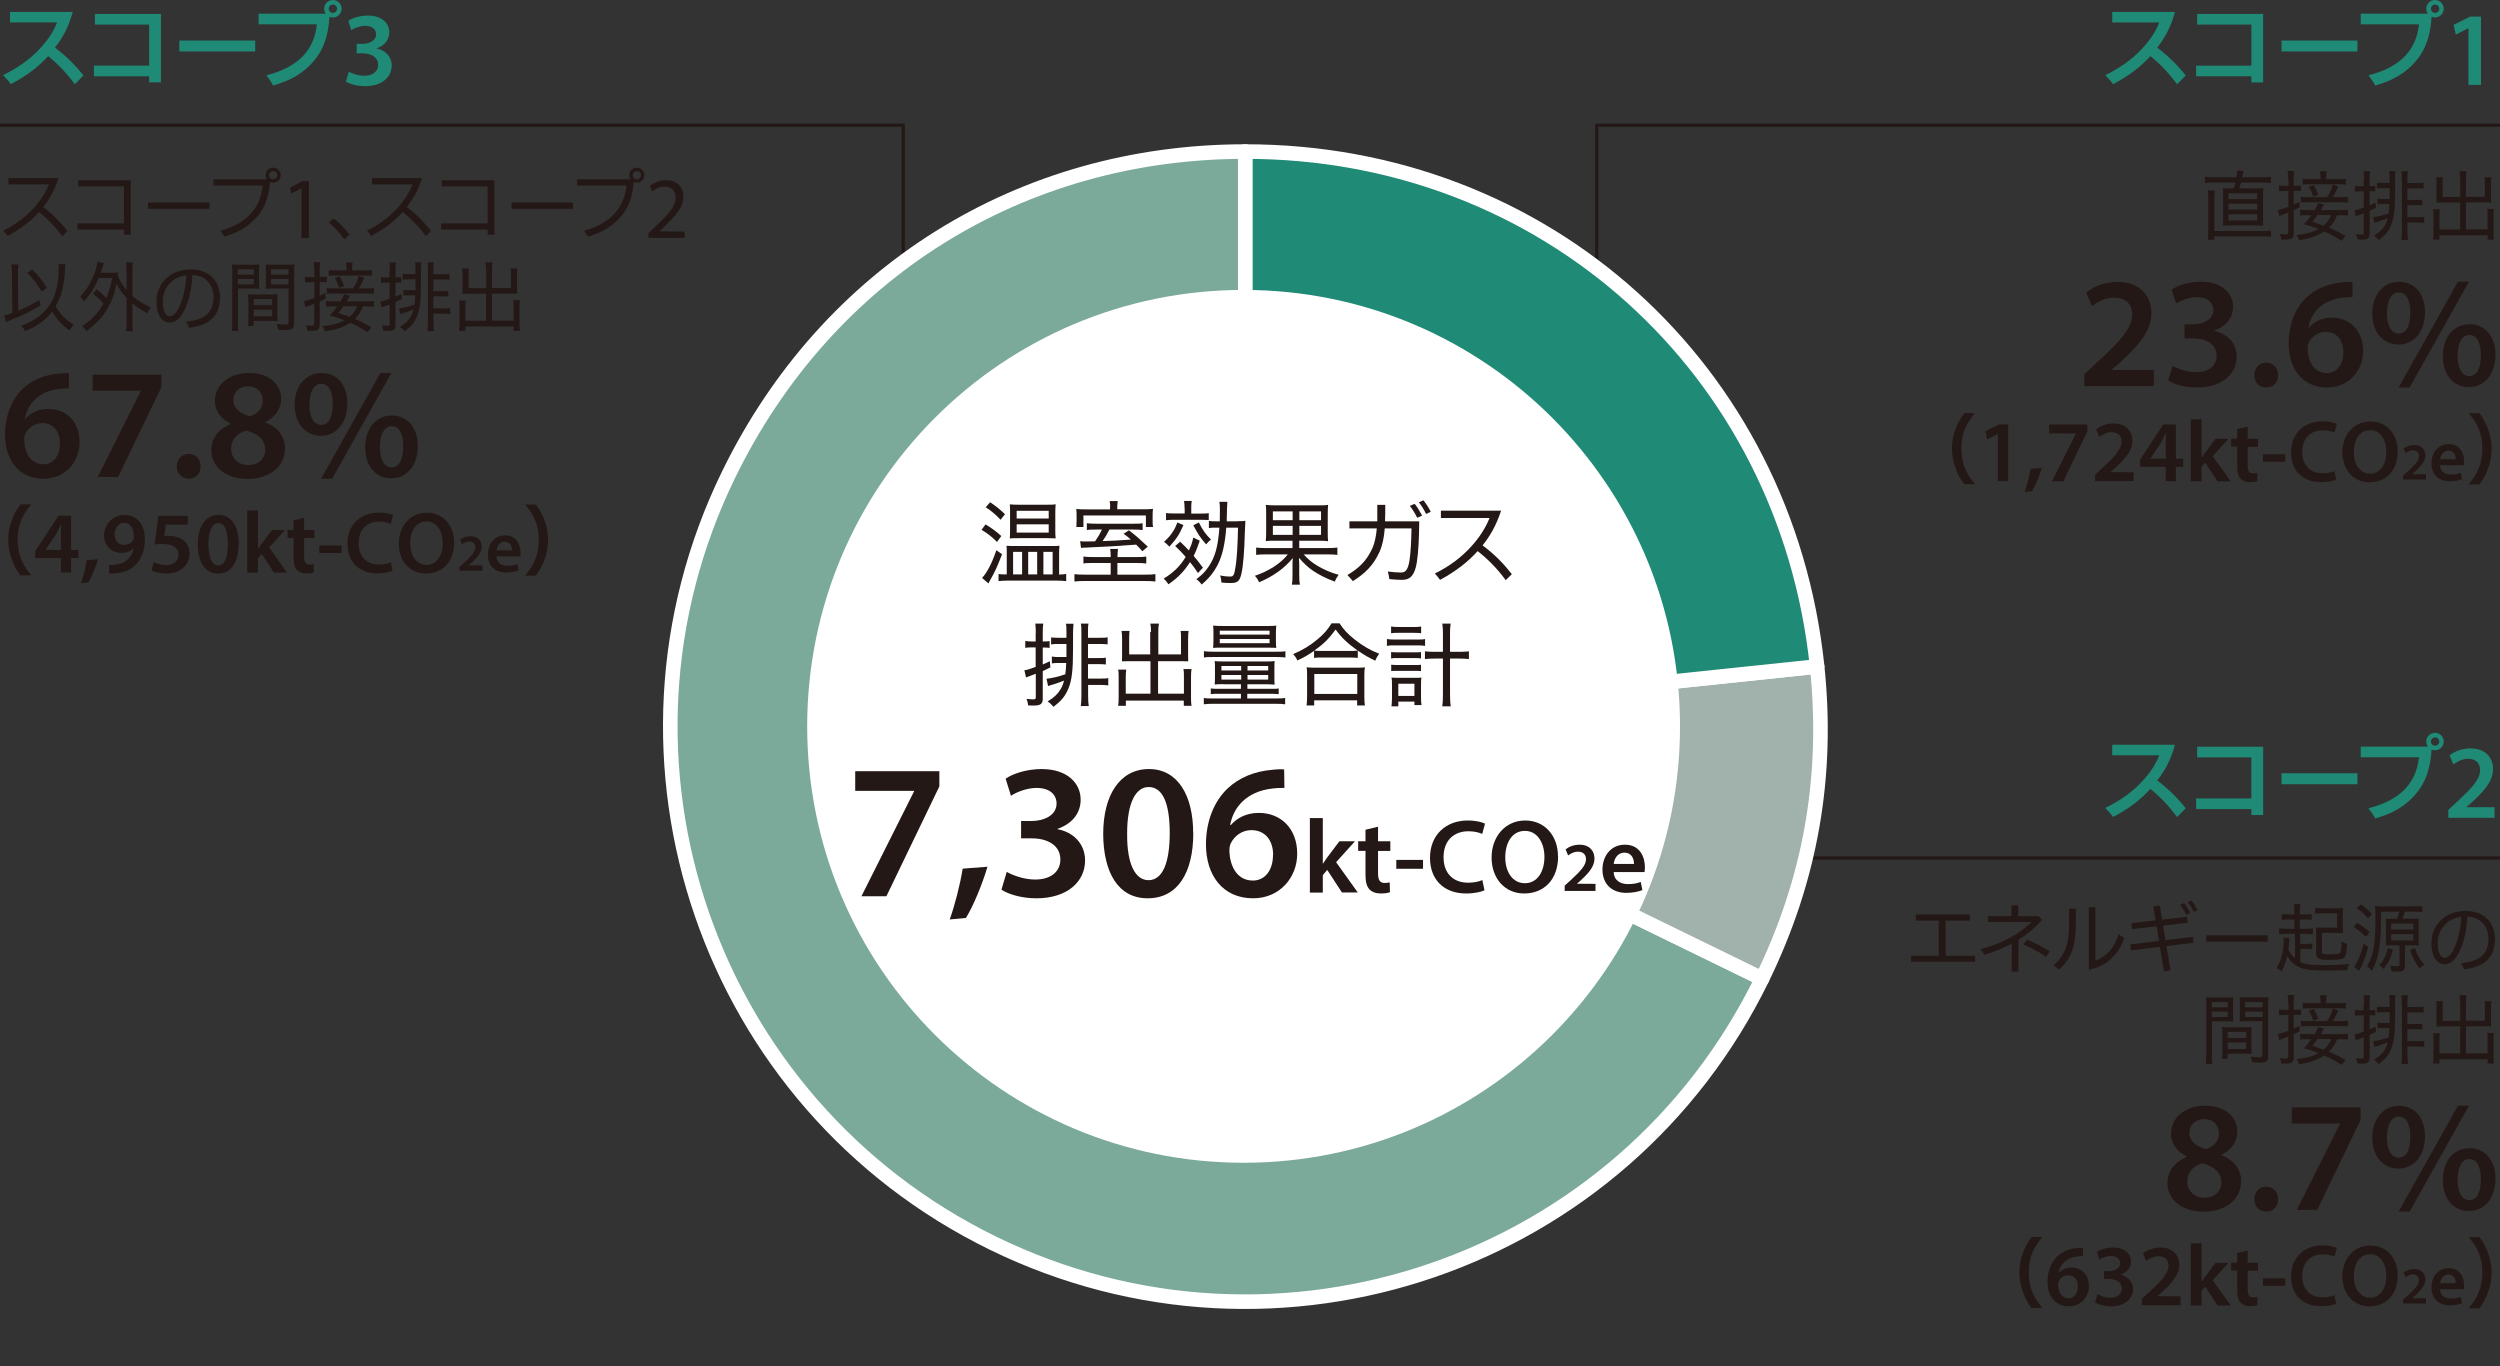 <?xml version="1.0" encoding="UTF-8"?>
<svg id="_レイヤー_1" data-name="レイヤー_1" xmlns="http://www.w3.org/2000/svg" version="1.1" xmlns:xlink="http://www.w3.org/1999/xlink" viewBox="0 0 197.29 107.83">
  <rect x="0" y="0" width="197.29" height="107.83" fill="#333333" stroke="none"/>
  <!-- Generator: Adobe Illustrator 29.7.1, SVG Export Plug-In . SVG Version: 2.1.1 Build 8)  -->
  <defs>
    <style>
      .st0 {
        stroke: #231815;
        stroke-width: .25px;
      }

      .st0, .st1, .st2 {
        fill: none;
      }

      .st3 {
        fill: #a0b2ab;
      }

      .st4 {
        fill: #fff;
      }

      .st5 {
        clip-path: url(#clippath-1);
      }

      .st6 {
        fill: #7ba99a;
      }

      .st7 {
        fill: #231815;
      }

      .st8 {
        fill: #1f8a76;
      }

      .st2 {
        stroke: #fff;
        stroke-linecap: round;
        stroke-linejoin: round;
        stroke-width: 1.15px;
      }
    </style>
    <clipPath id="clippath-1">
      <rect class="st1" x="47.62" y="6.81" width="101.03" height="101.03"/>
    </clipPath>
  </defs>
  <g>
    <path class="st8" d="M5.92,6.66c-.63-.85-1.33-1.6-2.12-2.23-.75.82-1.71,1.58-2.95,2.21-.19-.27-.37-.46-.61-.71,1.16-.56,2.12-1.26,2.81-1.99.63-.66,1.15-1.37,1.45-2.17H.79v-.83h4.95c-.32,1.2-.82,2.08-1.4,2.82.9.68,1.58,1.36,2.25,2.19l-.68.7Z"/>
    <path class="st8" d="M12.7,6.5h-.93v-.48h-4.36v-.84h4.36V1.94h-4.28v-.84h5.21v5.39Z"/>
    <path class="st8" d="M20.14,4.06h-5.99v-.86h5.99v.86Z"/>
    <path class="st8" d="M25.7,1.07c-.07-.11-.12-.24-.12-.38,0-.38.31-.69.69-.69s.69.31.69.69-.31.69-.69.69c-.09,0-.18-.02-.27-.05-.09,1.52-.49,2.61-1.23,3.48-.81.96-1.83,1.55-3.22,1.94-.15-.29-.31-.53-.53-.81,1.31-.32,2.25-.85,2.9-1.53.69-.73.99-1.59,1.09-2.49h-4.6v-.84h5.28ZM25.94.69c0,.18.15.33.33.33s.33-.15.33-.33-.15-.33-.33-.33-.33.15-.33.33Z"/>
  </g>
  <path class="st8" d="M27.52,5.65c.21.12.71.33,1.23.33.78,0,1.09-.44,1.09-.86,0-.64-.6-.91-1.22-.91h-.47v-.75h.46c.47,0,1.07-.22,1.07-.75,0-.37-.27-.67-.86-.67-.44,0-.88.19-1.1.34l-.23-.74c.31-.22.9-.41,1.55-.41,1.11,0,1.68.61,1.68,1.32,0,.56-.33,1.03-.99,1.26v.02c.65.12,1.18.61,1.18,1.34,0,.91-.76,1.63-2.1,1.63-.65,0-1.22-.18-1.51-.37l.23-.77Z"/>
  <g>
    <path class="st7" d="M4.92,18.64c-.52-.71-1.15-1.37-1.84-1.91-.6.68-1.42,1.33-2.48,1.89-.09-.14-.21-.28-.34-.42,1.01-.49,1.8-1.12,2.4-1.78.51-.56.91-1.16,1.2-1.87H.67v-.49h3.95c-.33,1.01-.74,1.68-1.21,2.28.77.58,1.37,1.19,1.92,1.89l-.41.4Z"/>
    <path class="st7" d="M10.32,18.52h-.54v-.4h-3.67v-.49h3.67v-2.92h-3.61v-.48h4.15v4.29Z"/>
    <path class="st7" d="M16.53,16.48h-4.85v-.5h4.85v.5Z"/>
    <path class="st7" d="M21.05,14.15c-.05-.09-.09-.2-.09-.32,0-.34.26-.6.59-.6s.6.26.6.6-.27.59-.6.59c-.08,0-.17-.02-.24-.05-.09,1.13-.4,2.02-1.01,2.72-.68.79-1.5,1.27-2.61,1.58-.08-.17-.18-.31-.3-.47,1.13-.28,1.9-.79,2.42-1.36.57-.63.84-1.41.93-2.2h-3.89v-.49h4.2ZM21.23,13.83c0,.18.14.32.32.32.19,0,.33-.14.33-.32s-.14-.32-.33-.32c-.17,0-.32.14-.32.32Z"/>
  </g>
  <path class="st7" d="M23.79,14.86h-.01l-.78.42-.12-.46.98-.52h.52v4.48h-.59v-3.92Z"/>
  <path class="st7" d="M26.33,17.23c.51.41.82.73,1.25,1.28l-.41.39c-.41-.58-.74-.94-1.22-1.33l.38-.35Z"/>
  <g>
    <path class="st7" d="M33.62,18.64c-.52-.71-1.15-1.37-1.84-1.91-.6.68-1.42,1.33-2.48,1.89-.09-.14-.21-.28-.34-.42,1.01-.49,1.81-1.12,2.4-1.78.51-.56.91-1.16,1.2-1.87h-3.2v-.49h3.95c-.33,1.01-.74,1.68-1.21,2.28.77.58,1.37,1.19,1.92,1.89l-.41.4Z"/>
    <path class="st7" d="M39.02,18.52h-.54v-.4h-3.67v-.49h3.67v-2.92h-3.61v-.48h4.15v4.29Z"/>
    <path class="st7" d="M45.22,16.48h-4.85v-.5h4.85v.5Z"/>
    <path class="st7" d="M49.75,14.15c-.05-.09-.09-.2-.09-.32,0-.34.26-.6.59-.6s.6.26.6.6-.27.59-.6.59c-.08,0-.17-.02-.24-.05-.09,1.13-.4,2.02-1.01,2.72-.68.79-1.5,1.27-2.61,1.58-.08-.17-.18-.31-.3-.47,1.13-.28,1.9-.79,2.42-1.36.57-.63.84-1.41.93-2.2h-3.89v-.49h4.2ZM49.93,13.83c0,.18.14.32.32.32.19,0,.33-.14.33-.32s-.14-.32-.33-.32c-.17,0-.32.14-.32.32Z"/>
  </g>
  <path class="st7" d="M51.17,18.78v-.37l.48-.46c1.15-1.09,1.66-1.67,1.67-2.34,0-.46-.22-.88-.89-.88-.41,0-.74.21-.95.38l-.19-.43c.31-.26.75-.46,1.27-.46.97,0,1.37.66,1.37,1.3,0,.83-.6,1.5-1.54,2.41l-.36.33h0s2.01.01,2.01.01v.5h-2.86Z"/>
  <g>
    <path class="st7" d="M.94,21.52c0-.27-.01-.43-.05-.65h.56c-.02.17-.04.34-.04.58v.08l.03,2.99c.6-.25,1.31-.61,1.66-.85l.1.44c-.73.44-1.33.74-2.35,1.15-.19.07-.24.1-.37.16l-.15-.52c.27-.07.37-.1.64-.2l-.03-3.18ZM5.17,20.86c-.02.11-.02.11-.05.66-.03.5-.17,1.27-.3,1.69-.1.33-.23.61-.43.95.33.61.79,1.08,1.43,1.46-.14.15-.22.28-.32.47-.6-.43-1.03-.9-1.39-1.5-.52.68-1.18,1.16-2.14,1.55-.08-.18-.17-.31-.3-.43.52-.2.85-.36,1.2-.6,1.2-.81,1.76-2.06,1.76-3.93,0-.16,0-.2-.02-.33h.55ZM2.54,21.26c.52.53.69.74,1.17,1.45l-.43.3c-.39-.66-.59-.92-1.13-1.48l.4-.26Z"/>
    <path class="st7" d="M7.62,22.83c.34.26.52.43.77.7.22-.51.32-.86.46-1.59h-1.06c-.28.69-.65,1.29-1.17,1.85-.1-.19-.14-.24-.3-.39.52-.52.91-1.18,1.19-1.98.08-.24.16-.55.19-.76l.5.1c-.05.13-.07.18-.12.34-.05.15-.07.23-.14.43h.91c.22,0,.35,0,.48-.02-.02.11-.02.14-.04.23.19.45.4.82.7,1.17v-1.56c0-.26-.01-.43-.04-.64h.54c-.03.22-.04.38-.04.64v2.02c.46.38.93.67,1.46.89-.1.12-.19.27-.28.46-.46-.25-.79-.46-1.18-.78v1.45c0,.34.01.52.04.75h-.54c.03-.24.04-.43.04-.75v-1.87c-.33-.34-.58-.7-.8-1.13-.3,1.61-1.03,2.76-2.37,3.74-.1-.16-.2-.28-.35-.39.77-.5,1.31-1.07,1.7-1.78-.26-.32-.47-.51-.83-.77l.27-.35Z"/>
  </g>
  <path class="st7" d="M14.71,25.38c1.43-.14,2.14-.71,2.14-1.94,0-.94-.61-1.71-1.67-1.73-.03,1.28-.43,2.52-.8,3.08-.27.41-.58.67-1.01.67-.38,0-.64-.26-.79-.54-.16-.29-.23-.65-.23-1.16,0-1.34,1.03-2.5,2.7-2.5,1.54,0,2.31,1,2.31,2.22,0,1.51-.9,2.2-2.44,2.39-.05-.16-.13-.31-.23-.47ZM12.85,23.77c0,.33.04.66.11.81.1.21.22.37.44.37.26,0,.47-.22.65-.55.28-.52.61-1.46.65-2.68-1.04.12-1.85.94-1.85,2.05Z"/>
  <g>
    <path class="st7" d="M18.77,25.43c0,.34.01.53.04.69h-.52c.02-.17.04-.35.04-.7v-3.88c0-.3,0-.47-.02-.67.17.02.32.02.62.02h.92c.3,0,.44,0,.61-.02-.01.18-.02.34-.02.57v.8c0,.25,0,.39.02.55-.17-.01-.35-.02-.59-.02h-1.09v2.66ZM18.77,21.67h1.25v-.42h-1.25v.42ZM18.77,22.44h1.25v-.43h-1.25v.43ZM21.9,24.8c0,.23,0,.38.02.54-.19-.01-.35-.02-.6-.02h-1.3v.4h-.45c.02-.17.03-.33.03-.58v-1.37c0-.21,0-.38-.02-.55.17.02.32.02.59.02h1.16c.26,0,.41,0,.58-.02-.01.16-.02.32-.02.55v1.03ZM20.02,24.08h1.46v-.48h-1.46v.48ZM20.02,24.96h1.46v-.52h-1.46v.52ZM23.21,25.5c0,.43-.14.54-.68.54-.13,0-.46-.01-.58-.02-.03-.2-.06-.31-.13-.46.29.04.53.06.66.06.24,0,.29-.03.29-.17v-2.68h-1.22c-.23,0-.44,0-.59.02.01-.17.02-.32.02-.55v-.8c0-.21,0-.39-.02-.57.17.02.31.02.61.02h1.04c.31,0,.46,0,.63-.02-.02.24-.03.39-.03.66v3.96ZM21.39,21.67h1.38v-.42h-1.38v.42ZM21.39,22.44h1.38v-.43h-1.38v.43Z"/>
    <path class="st7" d="M24.79,21.3c0-.26-.01-.41-.04-.61h.52c-.03.17-.04.35-.04.6v.56h.18c.19,0,.26,0,.39-.02v.45c-.13-.02-.23-.02-.38-.02h-.19v1.08c.15-.07.22-.1.45-.21l.02.44c-.2.1-.26.13-.47.22v1.85c0,.37-.16.47-.74.47-.08,0-.13,0-.24-.01-.02-.19-.05-.28-.11-.44.16.03.29.04.44.04.17,0,.22-.04.22-.16v-1.56c-.19.07-.25.1-.35.13-.17.06-.27.1-.35.14l-.11-.49c.18-.03.43-.1.82-.24v-1.25h-.3c-.16,0-.31,0-.44.02v-.46c.14.02.27.04.45.04h.29v-.55ZM28.65,24.17c-.15.4-.34.7-.65,1,.48.2.73.32,1.31.66l-.32.38c-.55-.36-.82-.5-1.36-.74-.55.36-1.14.56-1.98.68-.06-.17-.1-.26-.21-.41.74-.06,1.23-.19,1.74-.46-.41-.16-.61-.23-1.15-.39.23-.25.37-.41.58-.71h-.32c-.26,0-.42,0-.56.03v-.46c.14.02.29.03.57.03h.58c.12-.2.22-.42.27-.56l.47.11c-.16.29-.2.35-.26.45h1.56c.29,0,.45,0,.58-.03v.46c-.14-.02-.31-.03-.58-.03h-.26ZM27.86,22.76c.21-.31.32-.55.46-.98l.43.12c-.16.38-.26.59-.44.86h.61c.31,0,.45,0,.59-.03v.46c-.14-.02-.3-.03-.59-.03h-2.6c-.25,0-.4,0-.53.03v-.46c.11.02.26.03.52.03h1.58ZM28.73,21.34c.32,0,.48,0,.62-.03v.46c-.13-.02-.29-.03-.59-.03h-2.24c-.31,0-.45,0-.58.03v-.46c.15.02.31.03.62.03h.78v-.17c0-.17-.01-.32-.04-.45h.52c-.02.17-.03.29-.03.45v.17h.94ZM26.81,21.8c.16.28.23.46.35.77l-.4.15c-.1-.33-.16-.47-.34-.77l.39-.15ZM27.1,24.17c-.14.21-.21.29-.4.53.45.14.63.2.89.3.3-.26.47-.5.59-.83h-1.09Z"/>
    <path class="st7" d="M30.77,21.33c0-.27-.01-.44-.04-.62h.52c-.02.19-.04.36-.04.62v.55h.08c.17,0,.25,0,.37-.02v.45c-.13-.02-.21-.02-.37-.02h-.08v1.12c.17-.07.25-.11.47-.22l.03.41c-.25.12-.33.16-.5.24v1.81c0,.35-.14.46-.61.46-.11,0-.19,0-.35-.01-.02-.19-.05-.28-.11-.43.17.02.34.04.42.04.17,0,.19-.02.19-.15v-1.53c-.21.08-.23.09-.37.14-.14.05-.18.07-.26.1l-.11-.47c.14-.01.32-.06.74-.22v-1.28h-.26c-.17,0-.29,0-.43.03v-.46c.14.02.25.03.43.03h.25v-.55ZM31.49,24.33c.3-.02.82-.14,1.22-.29.03-.24.04-.38.06-.74h-.5c-.19,0-.31,0-.44.03v-.46c.13.02.23.03.44.03h.52c0-.14,0-.19,0-.29v-.56h-.56c-.21,0-.31,0-.45.03v-.47c.13.02.23.02.45.02h.56v-.27c0-.33,0-.48-.04-.66h.5c-.02.17-.03.34-.03.63v1.03c0,1.36-.08,2.04-.3,2.58-.21.51-.46.82-.99,1.21-.11-.15-.2-.23-.38-.35.45-.28.66-.48.86-.81.1-.17.17-.33.23-.57-.16.07-.32.13-.59.22q-.08.02-.33.1-.06.02-.13.04l-.1-.47ZM34.21,25.4c0,.32.01.53.04.73h-.52c.03-.22.04-.4.04-.73v-4.04c0-.26,0-.46-.03-.65h.5c-.03.16-.04.32-.04.62v.31h.8c.23,0,.35,0,.48-.03v.47c-.17-.02-.31-.02-.48-.02h-.8v.92h.72c.26,0,.35,0,.46-.03v.46c-.13-.02-.25-.02-.46-.02h-.72v.95h.82c.25,0,.37,0,.51-.03v.48c-.14-.02-.32-.03-.5-.03h-.83v.64Z"/>
    <path class="st7" d="M38.35,21.27c0-.28-.01-.41-.04-.56h.56c-.03.16-.04.3-.04.56v1.46h1.49v-1.1c0-.17,0-.3-.02-.44h.53c-.02.18-.03.29-.03.47v1.2c0,.13,0,.23.01.32-.14,0-.26-.01-.38-.01h-1.6v2.13h1.7v-1.1c0-.21,0-.37-.03-.51h.53c-.02.15-.03.31-.03.55v1.34c0,.23.01.38.04.53h-.51v-.34h-3.8v.34h-.51c.02-.15.04-.32.04-.53v-1.31c0-.23,0-.39-.03-.55h.53c-.02.15-.03.28-.03.52v1.07h1.63v-2.13h-1.48c-.13,0-.24,0-.39.01,0-.13.01-.22.01-.32v-1.19c0-.17-.01-.32-.03-.49h.53c-.02.12-.02.27-.02.46v1.09h1.39v-1.46Z"/>
  </g>
  <g>
    <path class="st7" d="M5.45,30.65c-.22,0-.47,0-.78.04-1.69.2-2.51,1.24-2.71,2.36h.04c.4-.46,1.01-.78,1.81-.78,1.39,0,2.47.99,2.47,2.63,0,1.54-1.13,2.88-2.84,2.88-1.96,0-3.04-1.49-3.04-3.48,0-1.55.56-2.82,1.4-3.63.75-.7,1.71-1.09,2.87-1.19.33-.04.58-.04.77-.03v1.19ZM4.73,34.99c0-.93-.51-1.6-1.4-1.6-.57,0-1.08.35-1.32.83-.06.12-.1.27-.1.48.02,1.07.53,1.94,1.52,1.94.79,0,1.3-.68,1.3-1.65Z"/>
    <path class="st7" d="M12.74,29.57v.98l-3.42,7.09h-1.61l3.4-6.78v-.03h-3.8v-1.27h5.43Z"/>
    <path class="st7" d="M13.95,36.8c0-.57.4-.98.94-.98s.94.4.94.98-.37.98-.94.98-.94-.42-.94-.98Z"/>
    <path class="st7" d="M16.67,35.57c0-1.01.58-1.69,1.52-2.1v-.04c-.84-.41-1.23-1.08-1.23-1.79,0-1.32,1.17-2.21,2.7-2.21,1.74,0,2.53,1.04,2.53,2.04,0,.68-.36,1.39-1.24,1.83v.04c.88.33,1.54,1.03,1.54,2.04,0,1.44-1.22,2.41-2.94,2.41-1.89,0-2.87-1.08-2.87-2.21ZM20.93,35.5c0-.82-.61-1.27-1.5-1.52-.76.22-1.19.75-1.19,1.42-.02.68.5,1.3,1.35,1.3.81,0,1.34-.51,1.34-1.2ZM18.41,31.58c0,.66.55,1.06,1.32,1.27.55-.16,1.01-.61,1.01-1.22,0-.56-.34-1.14-1.16-1.14-.77,0-1.17.51-1.17,1.09Z"/>
    <path class="st7" d="M27.41,31.83c0,1.7-.99,2.56-2.1,2.56s-2.05-.87-2.06-2.42c0-1.53.88-2.53,2.12-2.53s2.04.94,2.04,2.4ZM24.42,31.92c-.01.93.32,1.61.93,1.61s.91-.65.91-1.63c0-.89-.25-1.61-.91-1.61-.62,0-.93.72-.93,1.63ZM25.34,37.78l4.68-8.35h.87l-4.68,8.35h-.87ZM32.97,35.19c0,1.69-.98,2.56-2.1,2.56s-2.05-.87-2.05-2.43.88-2.53,2.11-2.53,2.04.96,2.04,2.41ZM29.98,35.27c-.01.92.32,1.61.93,1.61s.91-.65.91-1.63c0-.91-.25-1.61-.91-1.61-.62,0-.93.72-.93,1.63Z"/>
  </g>
  <path class="st7" d="M1.62,45.42c-.34-.48-.49-.74-.65-1.18-.22-.55-.32-1.08-.32-1.66s.1-1.06.31-1.6c.17-.44.32-.7.66-1.18h.84c-.42.53-.59.8-.76,1.19-.21.49-.31,1-.31,1.59s.1,1.15.32,1.64c.17.4.34.66.76,1.19h-.84Z"/>
  <g>
    <path class="st7" d="M4.81,45.18v-1.14h-2.03v-.55l1.83-2.79h1v2.7h.58v.64h-.58v1.14h-.8ZM4.81,43.4v-1.22c0-.26,0-.52.03-.78h-.03c-.14.28-.25.51-.39.76l-.82,1.23h0s1.22.01,1.22.01Z"/>
    <path class="st7" d="M6.39,46.02c.19-.52.37-1.25.46-1.82l.89-.07c-.19.65-.5,1.39-.77,1.83l-.58.06Z"/>
    <path class="st7" d="M8.61,44.58c.13.01.26,0,.47-.01.33-.03.66-.14.91-.34.29-.23.49-.57.57-.99h-.01c-.23.25-.54.39-.98.39-.78,0-1.36-.57-1.36-1.39s.66-1.6,1.62-1.6c1.04,0,1.6.82,1.6,1.91,0,.96-.32,1.64-.78,2.08-.39.37-.93.57-1.53.61-.19.02-.39.02-.51.01v-.67ZM9.05,42.18c0,.46.27.82.74.82.34,0,.59-.16.72-.37.03-.06.05-.12.05-.24,0-.61-.22-1.13-.77-1.13-.43,0-.74.38-.74.92Z"/>
    <path class="st7" d="M14.81,41.4h-1.72l-.13.9c.1-.01.19-.02.32-.02.39,0,.79.09,1.09.29.34.21.59.59.59,1.14,0,.85-.71,1.55-1.81,1.55-.52,0-.95-.13-1.19-.26l.17-.64c.19.1.58.24.99.24.5,0,.97-.28.97-.82,0-.51-.38-.85-1.28-.85-.25,0-.43.01-.61.04l.3-2.26h2.32v.7Z"/>
    <path class="st7" d="M18.83,42.91c0,1.44-.57,2.35-1.63,2.35s-1.59-.94-1.59-2.3c0-1.39.59-2.33,1.64-2.33s1.59.96,1.59,2.29ZM16.45,42.96c0,1.09.3,1.66.77,1.66.5,0,.76-.61.76-1.68s-.25-1.66-.76-1.66c-.46,0-.77.56-.77,1.68Z"/>
    <path class="st7" d="M20.37,43.3h.01c.08-.13.18-.28.27-.39l.81-1.08h1.02l-1.24,1.37,1.42,1.99h-1.04l-.97-1.48-.29.34v1.14h-.85v-4.9h.85v3.01Z"/>
    <path class="st7" d="M24,40.87v.96h.81v.63h-.81v1.48c0,.41.11.62.43.62.14,0,.25-.02.33-.04v.65c-.11.05-.33.08-.6.08-.31,0-.57-.1-.73-.28-.18-.19-.26-.5-.26-.94v-1.58h-.48v-.63h.48v-.76l.83-.2Z"/>
    <path class="st7" d="M26.96,43.05v.59h-1.76v-.59h1.76Z"/>
    <path class="st7" d="M30.99,45.04c-.2.1-.64.21-1.2.21-1.48,0-2.37-.92-2.37-2.34,0-1.53,1.06-2.46,2.48-2.46.56,0,.96.12,1.13.21l-.19.68c-.22-.1-.52-.18-.91-.18-.94,0-1.63.59-1.63,1.71,0,1.02.6,1.68,1.62,1.68.34,0,.7-.07.92-.17l.14.67Z"/>
    <path class="st7" d="M35.84,42.81c0,1.56-.94,2.45-2.23,2.45s-2.14-1-2.14-2.37.9-2.43,2.21-2.43,2.16,1.03,2.16,2.35ZM32.37,42.88c0,.95.48,1.7,1.29,1.7s1.28-.76,1.28-1.73c0-.88-.43-1.7-1.28-1.7s-1.29.78-1.29,1.74Z"/>
  </g>
  <path class="st7" d="M36.26,45.06v-.31l.32-.29c.63-.59.93-.91.93-1.27,0-.24-.13-.45-.48-.45-.24,0-.44.12-.57.22l-.15-.36c.19-.16.49-.28.83-.28.6,0,.88.38.88.81,0,.47-.34.85-.81,1.29l-.24.2h0s1.1,0,1.1,0v.42h-1.82Z"/>
  <path class="st7" d="M39.18,43.93c.02.51.41.72.86.72.33,0,.56-.05.78-.13l.1.49c-.24.1-.58.17-.98.17-.91,0-1.44-.56-1.44-1.42,0-.78.47-1.51,1.37-1.51s1.21.75,1.21,1.36c0,.13-.01.24-.02.3h-1.88ZM40.41,43.43c0-.26-.11-.68-.58-.68-.44,0-.62.4-.65.68h1.23Z"/>
  <path class="st7" d="M41.44,45.42c.43-.53.59-.8.76-1.19.22-.5.32-1.03.32-1.64s-.1-1.1-.31-1.59c-.17-.4-.35-.67-.77-1.19h.85c.34.47.48.74.65,1.18.21.55.31,1.03.31,1.6s-.1,1.1-.31,1.66c-.17.44-.32.7-.65,1.18h-.85Z"/>
  <g>
    <path class="st8" d="M171.82,6.66c-.63-.85-1.33-1.6-2.12-2.23-.75.82-1.71,1.58-2.95,2.21-.19-.27-.37-.46-.61-.71,1.16-.56,2.12-1.26,2.81-1.99.63-.66,1.15-1.37,1.45-2.17h-3.71v-.83h4.95c-.32,1.2-.82,2.08-1.4,2.82.9.68,1.58,1.36,2.25,2.19l-.68.7Z"/>
    <path class="st8" d="M178.6,6.5h-.93v-.48h-4.36v-.84h4.36V1.94h-4.28v-.84h5.21v5.39Z"/>
    <path class="st8" d="M186.04,4.06h-5.99v-.86h5.99v.86Z"/>
    <path class="st8" d="M191.59,1.07c-.07-.11-.12-.24-.12-.38,0-.38.31-.69.69-.69s.69.31.69.69-.31.69-.69.69c-.09,0-.18-.02-.27-.05-.09,1.52-.49,2.61-1.23,3.48-.81.96-1.83,1.55-3.22,1.94-.15-.29-.31-.53-.53-.81,1.31-.32,2.25-.85,2.9-1.53.69-.73.99-1.59,1.09-2.49h-4.6v-.84h5.28ZM191.84.69c0,.18.15.33.33.33s.33-.15.33-.33-.15-.33-.33-.33-.33.15-.33.33Z"/>
  </g>
  <path class="st8" d="M194.81,2.23h-.02l-.99.5-.17-.77,1.31-.65h.85v5.39h-.99V2.23Z"/>
  <g>
    <path class="st7" d="M176.48,13.99c.05-.23.07-.4.07-.54l.5.05c-.02.07-.04.14-.07.3-.01.06-.02.08-.04.19h1.6c.3,0,.47-.01.67-.04v.49c-.19-.02-.37-.04-.67-.04h-1.69c-.07.25-.07.29-.13.47h1.19c.34,0,.52,0,.7-.02-.02.14-.02.34-.02.68v1.63c0,.33,0,.52.02.65-.19-.01-.34-.02-.7-.02h-1.8c-.34,0-.5,0-.69.02.02-.13.02-.35.02-.65v-1.63c0-.34,0-.52-.02-.68.17.02.37.02.7.02h.16c.07-.23.09-.28.13-.47h-1.76c-.23,0-.44.01-.64.04v-.49c.19.03.38.04.65.04h1.84ZM178.62,18.23c.26,0,.41,0,.6-.04v.5c-.2-.03-.35-.04-.64-.04h-3.83v.27h-.52c.03-.22.04-.43.04-.74v-2.51c0-.29-.01-.5-.04-.64h.55c-.02.17-.03.38-.03.63v2.57h3.86ZM175.86,15.71h2.27v-.45h-2.27v.45ZM175.86,16.53h2.27v-.45h-2.27v.45ZM175.86,17.4h2.27v-.49h-2.27v.49Z"/>
    <path class="st7" d="M180.57,14.1c0-.26-.01-.41-.04-.61h.52c-.03.17-.04.35-.04.6v.56h.18c.19,0,.26,0,.39-.02v.45c-.13-.02-.23-.02-.38-.02h-.19v1.08c.15-.07.22-.1.45-.21l.02.44c-.2.1-.26.13-.47.22v1.85c0,.37-.16.47-.74.47-.08,0-.13,0-.24-.01-.02-.19-.05-.28-.11-.44.16.03.29.04.44.04.17,0,.22-.04.22-.16v-1.56c-.19.07-.25.1-.35.13-.17.06-.27.1-.35.14l-.11-.49c.18-.03.43-.1.82-.24v-1.25h-.3c-.16,0-.31,0-.44.02v-.46c.14.02.27.04.45.04h.29v-.55ZM184.44,16.97c-.15.4-.34.7-.65,1,.48.2.73.32,1.31.66l-.32.38c-.55-.36-.82-.5-1.36-.74-.55.36-1.14.56-1.98.68-.06-.17-.1-.26-.21-.41.74-.06,1.23-.19,1.74-.46-.41-.16-.61-.23-1.15-.39.23-.25.37-.41.58-.71h-.32c-.26,0-.42,0-.56.03v-.46c.14.02.29.03.57.03h.58c.12-.2.22-.42.27-.56l.47.11c-.16.29-.2.35-.26.45h1.56c.29,0,.45,0,.58-.03v.46c-.14-.02-.31-.03-.58-.03h-.26ZM183.64,15.56c.21-.31.32-.55.46-.98l.43.12c-.16.38-.26.59-.44.86h.61c.31,0,.45,0,.59-.03v.46c-.14-.02-.3-.03-.59-.03h-2.6c-.25,0-.4,0-.53.03v-.46c.11.02.26.03.52.03h1.58ZM184.51,14.14c.32,0,.48,0,.62-.03v.46c-.13-.02-.29-.03-.59-.03h-2.24c-.31,0-.45,0-.58.03v-.46c.15.02.31.03.62.03h.78v-.17c0-.17-.01-.32-.04-.45h.52c-.02.17-.03.29-.03.45v.17h.94ZM182.6,14.6c.16.28.23.46.35.77l-.4.15c-.1-.33-.16-.47-.34-.77l.39-.15ZM182.88,16.97c-.14.21-.21.29-.4.53.45.14.63.2.89.3.3-.26.47-.5.59-.83h-1.09Z"/>
    <path class="st7" d="M186.56,14.13c0-.27-.01-.44-.04-.62h.52c-.02.19-.04.36-.04.62v.55h.08c.17,0,.25,0,.37-.02v.45c-.13-.02-.21-.02-.37-.02h-.08v1.12c.17-.07.25-.11.47-.22l.03.41c-.25.12-.33.16-.5.24v1.81c0,.35-.14.46-.61.46-.11,0-.19,0-.35-.01-.02-.19-.05-.28-.11-.43.17.02.34.04.42.04.17,0,.19-.02.19-.15v-1.53c-.21.08-.23.09-.37.14-.14.05-.18.07-.26.1l-.11-.47c.14-.01.32-.06.74-.22v-1.28h-.26c-.17,0-.29,0-.43.03v-.46c.14.02.25.03.43.03h.25v-.55ZM187.28,17.13c.3-.02.82-.14,1.22-.29.03-.24.04-.38.06-.74h-.5c-.19,0-.31,0-.44.03v-.46c.13.02.23.03.44.03h.52c0-.14,0-.19,0-.29v-.56h-.56c-.21,0-.31,0-.45.03v-.47c.13.02.23.02.45.02h.56v-.27c0-.33,0-.48-.04-.66h.5c-.02.17-.03.34-.03.63v1.03c0,1.36-.08,2.04-.3,2.58-.21.51-.46.82-.99,1.21-.11-.15-.2-.23-.38-.35.45-.28.66-.48.86-.81.1-.17.17-.33.23-.57-.16.07-.32.13-.59.22q-.08.02-.33.1-.06.02-.13.04l-.1-.47ZM189.99,18.2c0,.32.01.53.04.73h-.52c.03-.22.04-.4.04-.73v-4.04c0-.26,0-.46-.03-.65h.5c-.03.16-.04.32-.04.62v.31h.8c.23,0,.35,0,.48-.03v.47c-.17-.02-.31-.02-.48-.02h-.8v.92h.72c.26,0,.35,0,.46-.03v.46c-.13-.02-.25-.02-.46-.02h-.72v.95h.82c.25,0,.37,0,.51-.03v.48c-.14-.02-.32-.03-.5-.03h-.83v.64Z"/>
    <path class="st7" d="M194.13,14.07c0-.28-.01-.41-.04-.56h.56c-.03.16-.04.3-.04.56v1.46h1.49v-1.1c0-.17,0-.3-.02-.44h.53c-.02.18-.03.29-.03.47v1.2c0,.13,0,.23.01.32-.14,0-.26-.01-.38-.01h-1.6v2.13h1.7v-1.1c0-.21,0-.37-.03-.51h.53c-.02.15-.03.31-.03.55v1.34c0,.23.01.38.04.53h-.51v-.34h-3.8v.34h-.51c.02-.15.04-.32.04-.53v-1.31c0-.23,0-.39-.03-.55h.53c-.02.15-.03.28-.03.52v1.07h1.63v-2.13h-1.48c-.13,0-.24,0-.39.01,0-.12.01-.22.01-.32v-1.19c0-.17-.01-.32-.03-.49h.53c-.02.12-.02.27-.02.46v1.09h1.39v-1.46Z"/>
  </g>
  <g>
    <path class="st7" d="M164.49,30.45v-.93l.96-.88c1.9-1.76,2.79-2.73,2.81-3.8,0-.72-.38-1.35-1.44-1.35-.71,0-1.32.36-1.73.67l-.45-1.08c.58-.47,1.47-.83,2.48-.83,1.79,0,2.66,1.13,2.66,2.45,0,1.42-1.02,2.56-2.42,3.86l-.71.61v.03h3.32v1.27h-5.48Z"/>
    <path class="st7" d="M171.46,28.87c.31.19,1.07.5,1.84.5,1.17,0,1.64-.66,1.63-1.29,0-.96-.89-1.37-1.83-1.37h-.71v-1.12h.68c.71,0,1.6-.32,1.6-1.13,0-.55-.41-1.01-1.29-1.01-.66,0-1.32.29-1.65.51l-.35-1.11c.46-.32,1.35-.62,2.32-.62,1.66,0,2.52.92,2.52,1.97,0,.84-.5,1.54-1.49,1.89v.03c.98.17,1.78.92,1.78,2.01,0,1.37-1.14,2.45-3.14,2.45-.98,0-1.83-.27-2.26-.56l.35-1.16Z"/>
    <path class="st7" d="M177.9,29.6c0-.57.4-.98.94-.98s.94.4.94.98-.37.98-.94.98-.94-.42-.94-.98Z"/>
    <path class="st7" d="M185.66,23.45c-.22,0-.47,0-.78.04-1.69.2-2.51,1.24-2.71,2.36h.04c.4-.46,1.01-.78,1.81-.78,1.39,0,2.47.99,2.47,2.63,0,1.54-1.13,2.88-2.84,2.88-1.96,0-3.04-1.49-3.04-3.48,0-1.55.56-2.82,1.4-3.63.75-.7,1.71-1.09,2.87-1.19.34-.04.58-.04.77-.03v1.19ZM184.93,27.79c0-.93-.51-1.6-1.4-1.6-.57,0-1.08.35-1.32.83-.06.12-.1.27-.1.48.02,1.07.53,1.94,1.52,1.94.79,0,1.3-.68,1.3-1.65Z"/>
    <path class="st7" d="M191.37,24.63c0,1.7-.99,2.56-2.1,2.56s-2.05-.87-2.06-2.42c0-1.53.88-2.53,2.12-2.53s2.04.94,2.04,2.4ZM188.37,24.72c-.01.93.32,1.61.93,1.61s.91-.65.91-1.63c0-.89-.25-1.62-.91-1.62-.62,0-.93.72-.93,1.63ZM189.29,30.58l4.68-8.35h.87l-4.68,8.35h-.87ZM196.93,27.99c0,1.69-.98,2.56-2.1,2.56s-2.05-.87-2.05-2.43.88-2.53,2.11-2.53,2.04.96,2.04,2.41ZM193.94,28.07c-.01.92.32,1.61.93,1.61s.91-.65.91-1.63c0-.91-.25-1.61-.91-1.61-.62,0-.93.72-.93,1.63Z"/>
  </g>
  <path class="st7" d="M155.01,38.22c-.34-.48-.49-.74-.65-1.18-.22-.55-.32-1.08-.32-1.66s.1-1.06.31-1.6c.17-.44.32-.7.66-1.18h.84c-.42.53-.59.8-.76,1.19-.21.49-.31,1-.31,1.59s.1,1.15.32,1.64c.17.4.34.66.76,1.19h-.84Z"/>
  <g>
    <path class="st7" d="M157.65,34.26h-.01l-.82.41-.14-.64,1.09-.54h.71v4.48h-.82v-3.72Z"/>
    <path class="st7" d="M159.78,38.82c.19-.52.37-1.25.46-1.82l.89-.07c-.19.65-.5,1.39-.77,1.83l-.58.06Z"/>
    <path class="st7" d="M164.73,33.5v.54l-1.9,3.94h-.9l1.89-3.77h0s-2.11-.01-2.11-.01v-.7h3.01Z"/>
    <path class="st7" d="M165.34,37.98v-.52l.53-.49c1.06-.98,1.55-1.52,1.56-2.11,0-.4-.21-.75-.8-.75-.39,0-.73.2-.96.37l-.25-.6c.32-.26.81-.46,1.38-.46.99,0,1.48.63,1.48,1.36,0,.79-.57,1.42-1.35,2.14l-.39.34h0s1.84.01,1.84.01v.7h-3.04Z"/>
    <path class="st7" d="M170.91,37.98v-1.14h-2.03v-.55l1.83-2.79h1v2.7h.58v.64h-.58v1.14h-.8ZM170.91,36.2v-1.22c0-.25,0-.52.03-.78h-.03c-.14.28-.25.51-.39.76l-.82,1.23h0s1.22.01,1.22.01Z"/>
    <path class="st7" d="M173.75,36.1h.01c.08-.13.18-.28.27-.39l.81-1.08h1.02l-1.24,1.37,1.42,1.99h-1.04l-.97-1.48-.29.34v1.14h-.85v-4.9h.85v3.01Z"/>
    <path class="st7" d="M177.38,33.67v.96h.81v.63h-.81v1.48c0,.41.11.62.43.62.14,0,.25-.02.33-.04v.65c-.11.05-.33.08-.6.08-.31,0-.57-.1-.73-.28-.18-.19-.26-.5-.26-.94v-1.58h-.48v-.63h.48v-.76l.83-.2Z"/>
    <path class="st7" d="M180.34,35.85v.59h-1.76v-.59h1.76Z"/>
    <path class="st7" d="M184.37,37.84c-.2.1-.64.21-1.2.21-1.48,0-2.37-.92-2.37-2.34,0-1.53,1.06-2.46,2.48-2.46.56,0,.96.12,1.13.21l-.19.68c-.22-.1-.52-.18-.91-.18-.94,0-1.63.59-1.63,1.71,0,1.02.6,1.68,1.62,1.68.34,0,.7-.07.92-.17l.14.67Z"/>
    <path class="st7" d="M189.22,35.61c0,1.56-.95,2.45-2.23,2.45s-2.14-1-2.14-2.37.9-2.43,2.21-2.43,2.16,1.03,2.16,2.35ZM185.75,35.68c0,.95.48,1.7,1.29,1.7s1.28-.76,1.28-1.73c0-.88-.43-1.7-1.28-1.7s-1.29.78-1.29,1.74Z"/>
  </g>
  <path class="st7" d="M189.64,37.86v-.31l.32-.29c.63-.59.93-.91.93-1.27,0-.24-.13-.45-.48-.45-.24,0-.44.12-.57.22l-.15-.36c.19-.16.49-.28.83-.28.6,0,.88.38.88.81,0,.47-.34.85-.81,1.29l-.24.2h0s1.1,0,1.1,0v.42h-1.82Z"/>
  <path class="st7" d="M192.56,36.73c.02.51.41.72.86.72.33,0,.56-.05.78-.13l.1.49c-.24.1-.58.17-.98.17-.91,0-1.44-.56-1.44-1.42,0-.78.47-1.51,1.37-1.51s1.21.75,1.21,1.36c0,.13-.01.24-.02.3h-1.88ZM193.8,36.24c0-.26-.11-.68-.58-.68-.44,0-.62.4-.65.68h1.23Z"/>
  <path class="st7" d="M194.82,38.22c.43-.53.59-.8.76-1.19.22-.5.32-1.03.32-1.64s-.1-1.1-.31-1.59c-.17-.4-.35-.67-.77-1.19h.85c.34.47.48.74.65,1.18.21.55.31,1.03.31,1.6s-.1,1.1-.31,1.66c-.17.44-.32.7-.65,1.18h-.85Z"/>
  <g>
    <path class="st8" d="M171.82,64.49c-.63-.85-1.33-1.6-2.12-2.23-.75.82-1.71,1.58-2.95,2.21-.19-.27-.37-.46-.61-.71,1.16-.56,2.12-1.26,2.81-1.99.63-.66,1.15-1.37,1.45-2.17h-3.71v-.83h4.95c-.32,1.2-.82,2.08-1.4,2.82.9.68,1.58,1.36,2.25,2.19l-.68.7Z"/>
    <path class="st8" d="M178.6,64.32h-.93v-.47h-4.36v-.84h4.36v-3.24h-4.28v-.84h5.21v5.39Z"/>
    <path class="st8" d="M186.04,61.89h-5.99v-.87h5.99v.87Z"/>
    <path class="st8" d="M191.59,58.9c-.07-.11-.12-.24-.12-.38,0-.38.31-.69.69-.69s.69.31.69.69-.31.69-.69.69c-.09,0-.18-.02-.27-.05-.09,1.52-.49,2.61-1.23,3.48-.81.97-1.83,1.56-3.22,1.95-.15-.29-.31-.53-.53-.81,1.31-.32,2.25-.85,2.9-1.53.69-.74.99-1.59,1.09-2.49h-4.6v-.84h5.28ZM191.84,58.52c0,.18.15.33.33.33s.33-.15.33-.33-.15-.33-.33-.33-.33.15-.33.33Z"/>
  </g>
  <path class="st8" d="M193.21,64.53v-.62l.64-.59c1.27-1.18,1.86-1.82,1.87-2.54,0-.48-.26-.9-.96-.9-.47,0-.88.24-1.15.45l-.3-.72c.39-.31.98-.55,1.66-.55,1.19,0,1.77.75,1.77,1.63,0,.94-.68,1.71-1.62,2.58l-.47.41v.02h2.21v.84h-3.65Z"/>
  <g>
    <path class="st7" d="M150.81,75.43h2.19v-2.78h-1.81v-.48h4.26v.48h-1.91v2.78h2.33v.47h-5.06v-.47Z"/>
    <path class="st7" d="M160.88,72.29l.26.31c-.56.64-1.16,1.14-1.85,1.57v2.51h-.53v-2.21c-.7.37-1.41.65-2.16.88-.09-.15-.19-.31-.31-.44.92-.25,1.68-.54,2.38-.93.71-.39,1.2-.79,1.65-1.22h-3.44v-.46h1.86v-.85h.53v.85h1.61ZM161.47,75.5c-.53-.36-1.09-.67-1.81-.98l.31-.36c.68.27,1.29.59,1.79.92l-.29.41Z"/>
    <path class="st7" d="M163.82,71.71v.86c0,.83-.04,1.57-.22,2.19-.23.77-.51,1.21-1.13,1.78-.12-.14-.25-.27-.4-.38.55-.47.85-.97,1.02-1.56.17-.59.2-1.22.2-2.04v-.85h.53ZM164.84,71.59h.52v4.23c.88-.34,1.55-1.05,1.83-2.12.15.13.29.24.44.34-.44,1.33-1.44,2.24-2.79,2.49v-4.95Z"/>
    <path class="st7" d="M172.59,72.35l.05.47-1.94.22.19,1.15,2.17-.26.05.47-2.14.26.32,1.91-.52.08-.32-1.93-2.29.28-.05-.47,2.27-.28-.19-1.15-1.94.22-.05-.47,1.91-.22-.19-1.1.52-.07.19,1.11,1.97-.22ZM172.36,71.27c.19.23.35.5.49.77l-.32.14c-.14-.28-.3-.55-.49-.78l.32-.13ZM172.94,71.06c.19.24.35.49.49.76l-.31.14c-.14-.29-.28-.53-.48-.77l.31-.13Z"/>
    <path class="st7" d="M178.96,74.31h-4.85v-.5h4.85v.5Z"/>
  </g>
  <g>
    <path class="st7" d="M181.11,73.69h-.63c-.3,0-.46,0-.62.04v-.47c.13.02.33.04.62.04h.59v-.74h-.44c-.24,0-.4,0-.56.03v-.46c.15.02.28.03.55.03h.44v-.23c0-.28,0-.42-.04-.58h.51c-.03.15-.04.29-.04.58v.23h.39c.29,0,.41,0,.55-.03v.46c-.16-.02-.32-.03-.55-.03h-.39v.74h.45c.29,0,.45-.01.59-.04v.47c-.16-.02-.31-.04-.58-.04h-.43v.8h.46c.22,0,.34,0,.5-.03v.46c-.14-.03-.28-.04-.5-.04h-.45v1.05c.39.17.8.23,1.75.23,1.06,0,1.55-.02,2.11-.1-.1.22-.11.26-.15.5-.64.02-.83.03-1.69.03-1.39,0-1.95-.1-2.44-.45-.26-.19-.43-.38-.62-.71-.11.52-.23.86-.44,1.25-.13-.14-.22-.2-.39-.29.17-.28.27-.5.36-.8.12-.38.2-.92.2-1.32,0-.12,0-.24-.01-.29l.46.07c-.01.08-.02.12-.02.23-.02.31-.03.46-.06.66.13.27.29.47.52.68v-1.95ZM184.89,73c0,.37,0,.49.02.64-.16-.02-.29-.02-.67-.02h-1.01v1.45c0,.11,0,.14.04.17.04.05.19.07.48.07.44,0,.79-.02.86-.07.13-.06.17-.29.17-.94.2.11.25.13.44.19-.02.58-.07.83-.16,1-.12.19-.41.26-1.2.26-.54,0-.78-.03-.92-.13-.13-.08-.16-.18-.16-.45v-1.31c0-.31,0-.49-.03-.67.16.02.29.02.61.02h1.08v-1.13h-1.15c-.25,0-.39,0-.59.03v-.47c.16.02.34.04.61.04h.98c.34,0,.46,0,.61-.03-.02.16-.02.28-.02.59v.77Z"/>
    <path class="st7" d="M186.03,72.83c.4.24.64.42.97.73l-.29.37c-.38-.37-.55-.51-.97-.77l.29-.34ZM186.9,74.71c-.22.81-.35,1.15-.73,1.92l-.4-.35c.25-.27.55-.98.76-1.8l.36.24ZM186.31,71.37c.38.26.59.45.88.76l-.32.34c-.32-.38-.5-.54-.89-.8l.32-.3ZM190.34,72.51c.24,0,.37,0,.55-.02-.02.12-.02.24-.02.46v1.2c0,.23,0,.35.02.47-.16-.02-.29-.02-.48-.02h-.62v1.64c0,.2-.07.33-.21.38-.08.04-.22.05-.44.05q-.07,0-.41-.02c-.02-.17-.04-.27-.1-.45.23.04.41.05.56.05.14,0,.17-.03.17-.15v-1.5h-.59c-.19,0-.32,0-.5.02.02-.12.02-.25.02-.44v-1.21c0-.18,0-.35-.02-.48.16.02.34.02.56.02h.32c.1-.2.14-.35.19-.56h-1.44v.68c0,1.95-.21,3.09-.73,3.99-.14-.19-.19-.23-.38-.36.2-.32.32-.59.43-.99.14-.55.23-1.36.24-2.23v-.73s0-.04,0-.05c0-.23-.01-.52-.04-.76.17.02.32.03.59.03h2.5c.29,0,.47,0,.65-.03v.47c-.17-.02-.41-.03-.65-.03h-.73s-.01.03-.03.09c-.05.17-.09.28-.17.47h.75ZM188.84,74.95c-.17.67-.35,1.04-.74,1.52-.11-.14-.19-.2-.34-.29.38-.43.54-.76.68-1.36l.4.13ZM188.7,73.35h1.75v-.46h-1.75v.46ZM188.7,74.22h1.75v-.5h-1.75v.5ZM190.57,74.82c.22.61.4.91.74,1.29-.14.1-.2.16-.35.34-.35-.47-.54-.83-.77-1.49l.38-.15Z"/>
  </g>
  <path class="st7" d="M194.24,76.01c1.43-.14,2.14-.71,2.14-1.94,0-.94-.61-1.71-1.67-1.73-.03,1.28-.43,2.52-.8,3.08-.27.41-.58.67-1.01.67-.38,0-.64-.26-.79-.54-.16-.29-.23-.65-.23-1.16,0-1.34,1.03-2.5,2.7-2.5,1.54,0,2.31,1,2.31,2.22,0,1.51-.9,2.2-2.44,2.39-.05-.16-.13-.31-.23-.47ZM192.38,74.4c0,.33.04.66.11.81.1.21.22.37.44.37.26,0,.47-.22.65-.55.28-.52.61-1.46.65-2.68-1.04.12-1.85.94-1.85,2.05Z"/>
  <g>
    <path class="st7" d="M174.55,83.26c0,.34.01.53.04.69h-.52c.02-.17.04-.35.04-.7v-3.88c0-.3,0-.47-.02-.67.17.02.32.02.62.02h.92c.3,0,.44,0,.61-.02-.01.18-.02.34-.02.57v.8c0,.25,0,.39.02.55-.17-.01-.35-.02-.59-.02h-1.09v2.66ZM174.55,79.5h1.25v-.42h-1.25v.42ZM174.55,80.26h1.25v-.43h-1.25v.43ZM177.68,82.63c0,.23,0,.38.02.54-.19-.01-.35-.02-.6-.02h-1.3v.4h-.45c.02-.17.03-.33.03-.58v-1.37c0-.21,0-.38-.02-.55.17.02.32.02.59.02h1.16c.26,0,.41,0,.58-.02-.01.16-.02.32-.02.55v1.03ZM175.8,81.91h1.46v-.48h-1.46v.48ZM175.8,82.79h1.46v-.52h-1.46v.52ZM178.99,83.32c0,.43-.14.54-.68.54-.13,0-.46-.01-.58-.02-.03-.2-.06-.31-.13-.46.29.04.53.06.66.06.24,0,.29-.03.29-.17v-2.68h-1.22c-.23,0-.44,0-.59.02.01-.17.02-.32.02-.55v-.8c0-.21,0-.39-.02-.57.17.02.31.02.61.02h1.04c.31,0,.46,0,.63-.02-.02.24-.03.39-.03.66v3.96ZM177.18,79.5h1.38v-.42h-1.38v.42ZM177.18,80.26h1.38v-.43h-1.38v.43Z"/>
    <path class="st7" d="M180.57,79.13c0-.26-.01-.41-.04-.61h.52c-.03.17-.04.35-.04.6v.56h.18c.19,0,.26,0,.39-.02v.45c-.13-.02-.23-.02-.38-.02h-.19v1.08c.15-.07.22-.1.45-.21l.02.44c-.2.1-.26.13-.47.22v1.85c0,.37-.16.47-.74.47-.08,0-.13,0-.24-.01-.02-.19-.05-.28-.11-.44.16.03.29.04.44.04.17,0,.22-.04.22-.16v-1.56c-.19.07-.25.1-.35.13-.17.06-.27.1-.35.14l-.11-.49c.18-.03.43-.1.82-.24v-1.25h-.3c-.16,0-.31,0-.44.02v-.46c.14.02.27.04.45.04h.29v-.55ZM184.44,82c-.15.4-.34.7-.65,1,.48.2.73.32,1.31.66l-.32.38c-.55-.36-.82-.5-1.36-.74-.55.36-1.14.56-1.98.68-.06-.17-.1-.26-.21-.41.74-.06,1.23-.19,1.74-.46-.41-.16-.61-.23-1.15-.39.23-.25.37-.41.58-.71h-.32c-.26,0-.42,0-.56.03v-.46c.14.02.29.03.57.03h.58c.12-.2.22-.42.27-.56l.47.11c-.16.29-.2.35-.26.45h1.56c.29,0,.45,0,.58-.03v.46c-.14-.02-.31-.03-.58-.03h-.26ZM183.64,80.58c.21-.31.32-.55.46-.98l.43.12c-.16.38-.26.59-.44.86h.61c.31,0,.45,0,.59-.03v.46c-.14-.02-.3-.03-.59-.03h-2.6c-.25,0-.4,0-.53.03v-.46c.11.02.26.03.52.03h1.58ZM184.51,79.17c.32,0,.48,0,.62-.03v.46c-.13-.02-.29-.03-.59-.03h-2.24c-.31,0-.45,0-.58.03v-.46c.15.02.31.03.62.03h.78v-.17c0-.17-.01-.32-.04-.45h.52c-.02.17-.03.29-.03.45v.17h.94ZM182.6,79.62c.16.28.23.46.35.77l-.4.15c-.1-.33-.16-.47-.34-.77l.39-.15ZM182.88,82c-.14.21-.21.29-.4.53.45.14.63.2.89.3.3-.26.47-.5.59-.83h-1.09Z"/>
    <path class="st7" d="M186.56,79.16c0-.27-.01-.44-.04-.62h.52c-.02.19-.04.36-.04.62v.55h.08c.17,0,.25,0,.37-.02v.45c-.13-.02-.21-.02-.37-.02h-.08v1.12c.17-.07.25-.11.47-.22l.03.41c-.25.12-.33.16-.5.24v1.81c0,.35-.14.46-.61.46-.11,0-.19,0-.35-.01-.02-.19-.05-.28-.11-.43.17.02.34.04.42.04.17,0,.19-.02.19-.15v-1.53c-.21.08-.23.09-.37.14-.14.05-.18.07-.26.1l-.11-.47c.14-.01.32-.06.74-.22v-1.28h-.26c-.17,0-.29,0-.43.03v-.46c.14.02.25.03.43.03h.25v-.55ZM187.28,82.16c.3-.02.82-.14,1.22-.29.03-.24.04-.38.06-.74h-.5c-.19,0-.31,0-.44.03v-.46c.13.02.23.03.44.03h.52c0-.14,0-.19,0-.29v-.56h-.56c-.21,0-.31,0-.45.03v-.47c.13.02.23.02.45.02h.56v-.27c0-.33,0-.48-.04-.66h.5c-.02.17-.03.34-.03.63v1.03c0,1.36-.08,2.04-.3,2.58-.21.51-.46.82-.99,1.21-.11-.15-.2-.23-.38-.35.45-.28.66-.48.86-.81.1-.17.17-.33.23-.57-.16.07-.32.13-.59.22q-.08.02-.33.1-.06.02-.13.04l-.1-.47ZM189.99,83.23c0,.32.01.53.04.73h-.52c.03-.22.04-.4.04-.73v-4.04c0-.26,0-.46-.03-.65h.5c-.03.16-.04.32-.04.62v.31h.8c.23,0,.35,0,.48-.03v.47c-.17-.02-.31-.02-.48-.02h-.8v.92h.72c.26,0,.35,0,.46-.03v.46c-.13-.02-.25-.02-.46-.02h-.72v.95h.82c.25,0,.37,0,.51-.03v.48c-.14-.02-.32-.03-.5-.03h-.83v.64Z"/>
    <path class="st7" d="M194.13,79.09c0-.28-.01-.41-.04-.56h.56c-.03.16-.04.3-.04.56v1.46h1.49v-1.1c0-.17,0-.3-.02-.44h.53c-.02.18-.03.29-.03.47v1.2c0,.13,0,.23.01.32-.14,0-.26-.01-.38-.01h-1.6v2.13h1.7v-1.1c0-.21,0-.37-.03-.51h.53c-.02.15-.03.31-.03.55v1.34c0,.23.01.38.04.53h-.51v-.34h-3.8v.34h-.51c.02-.15.04-.32.04-.53v-1.31c0-.23,0-.39-.03-.55h.53c-.02.15-.03.28-.03.52v1.07h1.63v-2.13h-1.48c-.13,0-.24,0-.39.01,0-.13.01-.22.01-.32v-1.19c0-.17-.01-.32-.03-.49h.53c-.02.12-.02.27-.02.46v1.09h1.39v-1.46Z"/>
  </g>
  <g>
    <path class="st7" d="M171.04,93.4c0-1.01.58-1.69,1.52-2.1v-.04c-.84-.41-1.23-1.08-1.23-1.79,0-1.32,1.17-2.21,2.7-2.21,1.74,0,2.53,1.04,2.53,2.04,0,.68-.36,1.39-1.24,1.83v.04c.88.33,1.54,1.03,1.54,2.04,0,1.44-1.22,2.41-2.94,2.41-1.89,0-2.87-1.08-2.87-2.21ZM175.3,93.32c0-.82-.61-1.27-1.5-1.52-.76.22-1.19.75-1.19,1.42-.02.68.5,1.3,1.35,1.3.81,0,1.34-.51,1.34-1.2ZM172.78,89.41c0,.66.55,1.06,1.32,1.27.55-.16,1.01-.61,1.01-1.22,0-.56-.34-1.14-1.16-1.14-.77,0-1.17.51-1.17,1.09Z"/>
    <path class="st7" d="M177.9,94.63c0-.57.4-.98.94-.98s.94.4.94.98-.37.98-.94.98-.94-.42-.94-.98Z"/>
    <path class="st7" d="M186.29,87.4v.98l-3.42,7.09h-1.61l3.4-6.78v-.03h-3.8v-1.27h5.43Z"/>
    <path class="st7" d="M191.37,89.66c0,1.7-.99,2.56-2.1,2.56s-2.05-.87-2.06-2.42c0-1.53.88-2.53,2.12-2.53s2.04.94,2.04,2.4ZM188.37,89.75c-.01.93.32,1.61.93,1.61s.91-.65.91-1.63c0-.89-.25-1.61-.91-1.61-.62,0-.93.72-.93,1.63ZM189.29,95.61l4.68-8.35h.87l-4.68,8.35h-.87ZM196.93,93.01c0,1.69-.98,2.56-2.1,2.56s-2.05-.87-2.05-2.43.88-2.53,2.11-2.53,2.04.96,2.04,2.41ZM193.94,93.1c-.01.92.32,1.61.93,1.61s.91-.65.91-1.63c0-.91-.25-1.61-.91-1.61-.62,0-.93.72-.93,1.63Z"/>
  </g>
  <path class="st7" d="M160.33,103.24c-.34-.48-.49-.74-.65-1.18-.22-.55-.32-1.08-.32-1.66s.1-1.06.31-1.6c.17-.44.32-.7.66-1.18h.84c-.42.53-.59.8-.76,1.19-.21.49-.31,1-.31,1.59s.1,1.15.32,1.64c.17.4.34.66.76,1.19h-.84Z"/>
  <g>
    <path class="st7" d="M164.38,99.13c-.12,0-.26,0-.43.02-.94.11-1.39.69-1.5,1.31h.02c.22-.25.56-.43,1.01-.43.77,0,1.37.55,1.37,1.46,0,.86-.63,1.6-1.58,1.6-1.09,0-1.69-.83-1.69-1.93,0-.86.31-1.57.78-2.01.41-.39.95-.61,1.59-.66.19-.02.32-.02.43-.01v.66ZM163.98,101.53c0-.52-.28-.89-.78-.89-.32,0-.6.19-.73.46-.03.07-.06.15-.06.27.01.59.3,1.08.84,1.08.44,0,.72-.38.72-.92Z"/>
    <path class="st7" d="M165.52,102.13c.17.1.59.28,1.02.28.65,0,.91-.37.9-.72,0-.53-.5-.76-1.01-.76h-.39v-.62h.38c.39,0,.89-.18.89-.63,0-.3-.23-.56-.72-.56-.37,0-.73.16-.92.28l-.19-.61c.25-.18.75-.34,1.29-.34.92,0,1.4.51,1.4,1.1,0,.47-.28.85-.83,1.05h0c.54.11.99.52.99,1.13,0,.76-.63,1.36-1.74,1.36-.54,0-1.01-.15-1.26-.31l.19-.64Z"/>
    <path class="st7" d="M169.04,103.01v-.52l.53-.49c1.06-.98,1.55-1.52,1.56-2.11,0-.4-.21-.75-.8-.75-.39,0-.73.2-.96.37l-.25-.6c.32-.26.81-.46,1.38-.46.99,0,1.48.63,1.48,1.36,0,.79-.57,1.42-1.35,2.14l-.39.34h0s1.84.01,1.84.01v.7h-3.04Z"/>
    <path class="st7" d="M173.75,101.13h.01c.08-.13.18-.28.27-.39l.81-1.08h1.02l-1.24,1.37,1.42,1.99h-1.04l-.97-1.48-.29.34v1.14h-.85v-4.9h.85v3.01Z"/>
    <path class="st7" d="M177.38,98.69v.96h.81v.63h-.81v1.48c0,.41.11.62.43.62.14,0,.25-.02.33-.04v.65c-.11.05-.33.08-.6.08-.31,0-.57-.1-.73-.28-.18-.19-.26-.5-.26-.94v-1.58h-.48v-.63h.48v-.76l.83-.2Z"/>
    <path class="st7" d="M180.34,100.88v.59h-1.76v-.59h1.76Z"/>
    <path class="st7" d="M184.37,102.87c-.2.1-.64.21-1.2.21-1.48,0-2.37-.92-2.37-2.34,0-1.53,1.06-2.46,2.48-2.46.56,0,.96.12,1.13.21l-.19.68c-.22-.1-.52-.18-.91-.18-.94,0-1.63.59-1.63,1.71,0,1.02.6,1.68,1.62,1.68.34,0,.7-.07.92-.17l.14.67Z"/>
    <path class="st7" d="M189.22,100.64c0,1.56-.95,2.45-2.23,2.45s-2.14-1-2.14-2.37.9-2.43,2.21-2.43,2.16,1.03,2.16,2.35ZM185.75,100.71c0,.95.48,1.7,1.29,1.7s1.28-.76,1.28-1.73c0-.88-.43-1.7-1.28-1.7s-1.29.78-1.29,1.74Z"/>
  </g>
  <path class="st7" d="M189.64,102.89v-.31l.32-.29c.63-.59.93-.91.93-1.27,0-.24-.13-.45-.48-.45-.24,0-.44.12-.57.22l-.15-.36c.19-.16.49-.28.83-.28.6,0,.88.38.88.81,0,.47-.34.85-.81,1.29l-.24.2h0s1.1,0,1.1,0v.42h-1.82Z"/>
  <path class="st7" d="M192.56,101.76c.02.51.41.72.86.72.33,0,.56-.05.78-.13l.1.49c-.24.1-.58.17-.98.17-.91,0-1.44-.56-1.44-1.42,0-.78.47-1.51,1.37-1.51s1.21.75,1.21,1.36c0,.13-.01.24-.02.3h-1.88ZM193.8,101.26c0-.26-.11-.68-.58-.68-.44,0-.62.4-.65.68h1.23Z"/>
  <path class="st7" d="M194.82,103.24c.43-.53.59-.8.76-1.19.22-.5.32-1.03.32-1.64s-.1-1.1-.31-1.59c-.17-.4-.35-.67-.77-1.19h.85c.34.47.48.74.65,1.18.21.55.31,1.03.31,1.6s-.1,1.1-.31,1.66c-.17.44-.32.7-.65,1.18h-.85Z"/>
  <polyline class="st0" points="71.28 26.74 71.28 9.88 0 9.88"/>
  <polyline class="st0" points="126.01 26.74 126.01 9.88 197.29 9.88"/>
  <line class="st0" x1="132.66" y1="67.71" x2="197.29" y2="67.71"/>
  <g class="st5">
    <path class="st6" d="M98.28,57.34l40.78,19.89c-10.98,22.52-38.15,31.88-60.67,20.89-22.52-10.99-31.88-38.15-20.89-60.67,7.78-15.95,23.04-25.49,40.78-25.49v45.38Z"/>
    <path class="st2" d="M98.28,57.34l40.78,19.89c-10.98,22.52-38.15,31.88-60.67,20.89-22.52-10.99-31.88-38.15-20.89-60.67,7.78-15.95,23.04-25.49,40.78-25.49v45.38Z"/>
    <path class="st3" d="M98.28,57.34l45.12-4.74c.91,8.67-.52,16.8-4.34,24.63l-40.78-19.89Z"/>
    <path class="st2" d="M98.28,57.34l45.12-4.74c.91,8.67-.52,16.8-4.34,24.63l-40.78-19.89Z"/>
    <path class="st8" d="M98.28,57.34V11.96c23.65,0,42.65,17.11,45.12,40.63l-45.12,4.74Z"/>
    <path class="st2" d="M98.28,57.34V11.96c23.65,0,42.65,17.11,45.12,40.63l-45.12,4.74Z"/>
    <path class="st4" d="M132.58,57.32c0,19.02-15.42,34.44-34.44,34.44s-34.44-15.42-34.44-34.44,15.42-34.44,34.44-34.44,34.44,15.42,34.44,34.44"/>
  </g>
  <g>
    <path class="st7" d="M77.77,41.38c.45.27.81.53,1.25.92l-.34.47c-.45-.45-.73-.66-1.22-.96l.31-.42ZM79.08,43.73c-.35.92-.55,1.38-.94,2.05-.06.11-.09.17-.14.26l-.5-.43c.38-.4.78-1.16,1.13-2.19l.45.32ZM78.13,39.63c.49.33.75.54,1.18.95l-.35.44c-.38-.41-.69-.67-1.17-.99l.35-.4ZM83.7,45.33c.19,0,.29,0,.44-.04v.57c-.14-.02-.48-.04-.75-.04h-3.86c-.25,0-.5.01-.73.04v-.56c.17.02.29.03.46.03h.19v-1.71c0-.22,0-.38-.02-.55.19.01.32.02.65.02h2.87c.35,0,.47,0,.66-.02-.02.24-.03.32-.03.53v1.74h.12ZM80.36,42.47c-.26,0-.47,0-.67.02.01-.19.02-.38.02-.63v-1.45c0-.23,0-.42-.02-.61.18.02.36.03.7.03h2.21c.35,0,.54,0,.71-.03-.02.24-.03.37-.03.61v1.48c0,.22,0,.37.03.6-.18-.01-.39-.02-.67-.02h-2.28ZM79.95,45.33h.71v-1.78h-.71v1.78ZM80.23,40.92h2.53v-.61h-2.53v.61ZM80.23,42.03h2.53v-.65h-2.53v.65ZM81.14,45.33h.71v-1.78h-.71v1.78ZM82.34,45.33h.73v-1.78h-.73v1.78Z"/>
    <path class="st7" d="M89.7,43.96c.38,0,.53,0,.76-.04v.55c-.22-.03-.4-.04-.76-.04h-1.52v.92h2.1c.45,0,.67-.01.9-.04v.58c-.27-.03-.52-.04-.95-.04h-4.5c-.43,0-.67.01-.94.04v-.58c.24.03.45.04.91.04h1.95v-.92h-1.38c-.37,0-.55,0-.77.04v-.55c.22.03.36.04.77.04h1.38v-.08c0-.22-.01-.38-.04-.56h.62c-.02.17-.04.34-.04.55v.09h1.53ZM87.61,40.02c0-.17-.01-.32-.04-.48h.64c-.02.14-.04.3-.04.48v.17h1.88c.48,0,.68,0,.94-.03-.02.17-.03.27-.03.53v.37c0,.21,0,.37.04.53h-.57v-.91h-4.93v.91h-.56q0-.07.01-.18c0-.06.01-.23.01-.37v-.38c0-.19,0-.31-.03-.49.22.02.47.03.89.03h1.78v-.16ZM86.62,41.79c-.44,0-.66,0-.85.04v-.54c.22.03.37.04.81.04h2.77c.45,0,.61,0,.82-.04v.54c-.23-.03-.38-.04-.81-.04h-1.81c-.19.38-.32.6-.54.91.62-.01,1.43-.06,2.23-.12-.21-.19-.29-.26-.57-.46l.42-.27c.59.45.81.65,1.49,1.29l-.43.36c-.23-.26-.31-.35-.49-.52-1.24.1-2.65.18-4.09.24-.11,0-.15,0-.26.02l-.07-.53c.19.02.23.02.48.02.21,0,.39,0,.7-.01.22-.32.37-.57.54-.93h-.35Z"/>
    <path class="st7" d="M93.11,42.73c.36.34.48.46.71.71.19-.4.25-.58.35-1.02l.51.25c-.19.55-.29.82-.48,1.2.25.29.38.46.73.93l-.39.42c-.28-.42-.38-.55-.63-.86-.45.71-.96,1.24-1.7,1.75-.11-.17-.25-.34-.38-.45.76-.45,1.31-.99,1.74-1.71-.32-.37-.45-.5-.83-.86l.37-.32ZM93.39,41.44c-.32.74-.54,1.08-1.11,1.7-.18-.2-.22-.23-.42-.38.32-.3.48-.47.67-.76.17-.25.25-.42.38-.77l.48.21ZM93.48,40.11c0-.24-.01-.4-.04-.58h.61c-.04.19-.04.35-.04.59v.41h.67c.34,0,.54,0,.71-.04v.55c-.17-.01-.29-.02-.66-.02h-2.02c-.3,0-.48,0-.69.04v-.58c.19.04.36.04.71.04h.76v-.42ZM94.61,41.23c.28.58.55.95.96,1.36-.14.09-.21.16-.39.37-.47-.55-.64-.81-1.01-1.51l.44-.22ZM97.62,41.13c.36,0,.5,0,.66-.03-.01.16-.02.33-.04.87-.04,1.53-.13,2.67-.27,3.3-.14.59-.3.74-.86.74-.22,0-.48-.01-.72-.04-.01-.24-.03-.33-.1-.56.32.07.58.09.77.09.3,0,.34-.09.47-.94.09-.68.14-1.53.17-2.92h-.93c-.09,1.22-.29,2.15-.64,2.86-.33.66-.7,1.12-1.3,1.63-.12-.17-.23-.29-.42-.42.55-.41.88-.79,1.2-1.38.35-.64.53-1.46.62-2.69h-.17c-.37,0-.51,0-.66.03v-.57c.17.04.34.04.67.04h.19c.01-.41.01-.53.01-.97,0-.2-.01-.38-.04-.57h.63q-.03.28-.05,1.36s0,.06,0,.18h.82Z"/>
    <path class="st7" d="M100.75,42.67c-.42,0-.66,0-.86.04.02-.23.03-.36.03-.8v-1.3c0-.42,0-.55-.03-.77.18.03.41.04.83.04h3.25c.45,0,.63,0,.84-.04-.02.22-.03.35-.03.79v1.28c0,.45,0,.58.03.8-.2-.03-.42-.04-.85-.04h-1.43v.58h2.24c.35,0,.55-.01.77-.04v.58c-.22-.03-.45-.04-.76-.04h-1.9c.32.36.63.62,1.02.86.52.32,1.13.59,1.74.75-.15.21-.23.35-.3.54-.71-.26-1.27-.55-1.74-.87-.39-.27-.69-.55-1.09-1.01.02.35.02.42.02.55v.78c0,.37.01.55.05.79h-.63c.04-.23.05-.4.05-.79v-.77c0-.13,0-.29.02-.54-.68.83-1.53,1.43-2.65,1.91-.11-.22-.19-.35-.34-.51.51-.17,1.04-.42,1.48-.7.48-.32.79-.58,1.12-.99h-1.75c-.32,0-.53.01-.75.04v-.58c.21.03.4.04.74.04h2.13v-.58h-1.27ZM100.45,40.36v.69h1.56v-.69h-1.56ZM100.45,41.5v.71h1.56v-.71h-1.56ZM102.54,41.05h1.71v-.69h-1.71v.69ZM102.54,42.21h1.71v-.71h-1.71v.71Z"/>
  </g>
  <g>
    <path class="st7" d="M106.49,41.69v-.55h2.2c0-.21,0-.42,0-.64v-.66h.63c0,.47,0,.9-.02,1.3h2.7c-.01,1.25-.06,2.42-.19,3.24-.17,1.03-.52,1.38-1.17,1.38-.29,0-.59-.02-1-.06-.03-.21-.06-.4-.12-.6.42.06.79.08,1.06.08.36,0,.54-.27.65-.94.09-.6.14-1.46.16-2.54h-2.11c-.06.7-.17,1.31-.42,1.86-.49,1.08-1.15,1.7-2.1,2.3-.13-.17-.27-.31-.43-.48.91-.54,1.51-1.12,1.95-2.07.22-.48.32-1.03.37-1.61h-2.17ZM111.64,39.76c.22.27.41.6.59.93l-.39.17c-.17-.34-.36-.66-.58-.94l.38-.16ZM112.33,39.48c.22.28.42.58.58.91l-.37.17c-.17-.35-.34-.63-.57-.92l.37-.16Z"/>
    <path class="st7" d="M118.82,45.78c-.62-.86-1.38-1.64-2.21-2.29-.72.81-1.71,1.6-2.97,2.27-.11-.17-.25-.33-.41-.5,1.21-.59,2.17-1.35,2.88-2.14.61-.67,1.09-1.39,1.44-2.24h-3.84v-.58h4.75c-.4,1.22-.89,2.02-1.46,2.74.93.69,1.65,1.43,2.31,2.27l-.49.48Z"/>
  </g>
  <g>
    <path class="st7" d="M81.74,49.96c0-.32-.01-.53-.04-.75h.63c-.03.22-.04.43-.04.75v.66h.09c.21,0,.3,0,.45-.03v.54c-.15-.02-.25-.03-.45-.03h-.09v1.34c.2-.09.3-.13.56-.26l.04.49c-.3.14-.4.2-.6.29v2.17c0,.42-.17.55-.73.55-.14,0-.23,0-.42-.01-.03-.22-.06-.34-.13-.52.2.02.4.04.5.04.2,0,.23-.03.23-.18v-1.84c-.25.1-.28.11-.45.17-.17.06-.22.08-.32.12l-.13-.57c.17-.01.38-.07.89-.26v-1.54h-.31c-.2,0-.35,0-.51.04v-.55c.17.03.3.04.52.04h.3v-.66ZM82.6,53.56c.36-.03.99-.17,1.47-.35.04-.29.05-.45.07-.89h-.6c-.23,0-.37,0-.53.04v-.55c.16.03.28.04.53.04h.62c0-.17,0-.22,0-.35v-.68h-.67c-.25,0-.37,0-.54.04v-.56c.15.02.28.03.54.03h.67v-.32c0-.4,0-.58-.04-.79h.6c-.02.2-.04.41-.04.76v1.24c0,1.63-.09,2.46-.36,3.1-.25.61-.55.98-1.19,1.46-.14-.18-.24-.28-.46-.42.54-.34.79-.58,1.03-.97.12-.21.2-.4.27-.68-.19.08-.39.15-.71.26q-.09.03-.4.12-.07.02-.15.05l-.12-.57ZM85.87,54.84c0,.38.01.63.05.88h-.63c.04-.26.05-.48.05-.88v-4.85c0-.32,0-.55-.04-.78h.6c-.04.2-.04.38-.04.74v.38h.97c.28,0,.42,0,.58-.04v.56c-.21-.02-.37-.03-.58-.03h-.97v1.11h.86c.32,0,.42,0,.55-.04v.55c-.16-.02-.29-.03-.55-.03h-.86v1.14h.99c.3,0,.44,0,.61-.04v.58c-.17-.02-.39-.04-.6-.04h-.99v.76Z"/>
    <path class="st7" d="M90.83,49.88c0-.33-.01-.5-.05-.67h.68c-.04.19-.05.36-.05.67v1.76h1.79v-1.32c0-.2,0-.36-.03-.53h.63c-.03.22-.04.35-.04.57v1.44c0,.16,0,.27.01.39-.17,0-.31-.01-.46-.01h-1.92v2.56h2.04v-1.33c0-.25,0-.44-.04-.61h.64c-.03.18-.04.38-.04.66v1.61c0,.28.01.45.04.63h-.61v-.41h-4.57v.41h-.61c.03-.18.04-.38.04-.63v-1.57c0-.27,0-.47-.04-.66h.64c-.03.18-.04.33-.04.62v1.28h1.95v-2.56h-1.78c-.16,0-.29,0-.47.01,0-.15.01-.27.01-.39v-1.43c0-.21-.01-.39-.04-.58h.63c-.02.14-.03.32-.03.55v1.3h1.66v-1.76Z"/>
    <path class="st7" d="M95.01,51.39c.19.03.4.04.73.04h4.98c.32,0,.53,0,.72-.04v.5c-.19-.03-.35-.04-.71-.04h-5c-.35,0-.53,0-.72.04v-.5ZM96.54,53.99c-.28,0-.46,0-.68.03.01-.18.02-.28.02-.59v-.75c0-.2,0-.33-.02-.51.15.02.36.03.68.03h3.39c.28,0,.45,0,.66-.03-.01.14-.02.27-.02.5v.78c0,.27,0,.45.02.58-.27-.02-.43-.03-.68-.03h-1.47v.36h1.87c.3,0,.45,0,.6-.03v.45c-.19-.02-.35-.03-.63-.03h-1.85v.37h2.23c.35,0,.53,0,.76-.04v.5c-.21-.03-.45-.04-.76-.04h-4.9c-.32,0-.54.01-.76.04v-.5c.23.04.42.04.76.04h2.17v-.37h-1.75c-.29,0-.45,0-.63.03v-.45c.15.02.31.03.61.03h1.77v-.36h-1.4ZM96.45,51.11c-.4,0-.54,0-.72.02.02-.16.03-.3.03-.56v-.67c0-.23,0-.35-.03-.53.22.02.4.03.73.03h3.55c.33,0,.49,0,.71-.03-.02.17-.03.3-.03.53v.67c0,.22,0,.38.03.56-.18-.01-.31-.02-.72-.02h-3.55ZM96.26,50.76h3.93v-.33h-3.93v.33ZM96.26,50.08h3.93v-.31h-3.93v.31ZM96.39,52.56v.35h1.56v-.35h-1.56ZM96.39,53.27v.36h1.56v-.36h-1.56ZM98.45,52.91h1.63v-.35h-1.63v.35ZM98.45,53.63h1.63v-.36h-1.63v.36Z"/>
    <path class="st7" d="M103.71,51.36c-.53.36-.8.52-1.33.76-.08-.19-.15-.3-.33-.5.71-.3,1.35-.68,1.94-1.18.51-.43.79-.76,1.09-1.25h.63c.31.48.63.83,1.2,1.28.61.49,1.25.86,1.93,1.12-.14.19-.22.32-.31.55-.52-.25-.88-.45-1.38-.8v.58c-.16-.02-.35-.03-.62-.03h-2.25c-.22,0-.41,0-.58.03v-.56ZM103.11,55.67c.03-.23.04-.43.04-.72v-1.62c0-.27,0-.47-.04-.67.15.02.31.03.58.03h3.44c.27,0,.43,0,.58-.03-.03.19-.04.38-.04.67v1.62c0,.29.01.5.04.72h-.61v-.4h-3.39v.4h-.61ZM106.53,51.37c.28,0,.46,0,.61-.03-.78-.55-1.27-1.02-1.74-1.66-.51.71-.94,1.14-1.69,1.66.14.02.32.03.57.03h2.24ZM103.72,54.76h3.39v-1.57h-3.39v1.57Z"/>
    <path class="st7" d="M109.45,50.43c.18.03.36.04.62.04h1.77c.28,0,.45,0,.62-.04v.54c-.17-.03-.35-.04-.62-.04h-1.78c-.23,0-.4,0-.61.04v-.55ZM109.78,49.44c.17.03.32.04.59.04h1.2c.27,0,.4,0,.58-.04v.53c-.19-.02-.32-.03-.58-.03h-1.2c-.25,0-.42,0-.59.03v-.53ZM109.78,51.46c.17.01.26.02.51.02h1.35c.25,0,.32,0,.5-.02v.5c-.18-.02-.27-.03-.5-.03h-1.35c-.24,0-.35,0-.51.03v-.5ZM109.78,52.45c.15.02.24.03.51.03h1.35c.25,0,.34,0,.5-.02v.5c-.16-.01-.26-.02-.5-.02h-1.35c-.24,0-.35,0-.5.02v-.5ZM110.36,55.74h-.55c.02-.2.04-.41.04-.7v-.99c0-.24,0-.4-.04-.58.15.01.27.02.5.02h1.38c.2,0,.35,0,.48-.02-.02.17-.03.29-.03.57v.99c0,.25.01.43.04.61h-.56v-.27h-1.27v.37ZM110.35,54.92h1.27v-.96h-1.27v.96ZM113.87,50.03c0-.36-.01-.55-.05-.82h.66c-.04.23-.05.49-.05.82v1.41h.63c.39,0,.63-.01.86-.04v.61c-.27-.03-.51-.04-.86-.04h-.63v2.72c0,.48.01.76.06,1.05h-.67c.04-.27.05-.53.05-1.05v-2.72h-.58c-.31,0-.6.01-.84.04v-.61c.22.03.48.04.84.04h.58v-1.41Z"/>
  </g>
  <g>
    <path class="st7" d="M74.13,60.86v1.2l-4.18,8.67h-1.97l4.16-8.29v-.03h-4.65v-1.55h6.63Z"/>
    <path class="st7" d="M74.95,72.56c.41-1.15.82-2.75,1.02-4.01l1.96-.15c-.43,1.43-1.11,3.07-1.7,4.04l-1.28.12Z"/>
    <path class="st7" d="M79.44,68.8c.38.23,1.31.61,2.25.61,1.43,0,2-.8,1.99-1.58,0-1.17-1.09-1.67-2.23-1.67h-.87v-1.37h.84c.87,0,1.96-.39,1.96-1.38,0-.67-.5-1.23-1.58-1.23-.8,0-1.61.35-2.02.62l-.42-1.35c.56-.39,1.65-.76,2.84-.76,2.03,0,3.08,1.12,3.08,2.41,0,1.03-.61,1.88-1.82,2.31v.03c1.2.21,2.17,1.12,2.17,2.46,0,1.67-1.4,2.99-3.84,2.99-1.2,0-2.23-.33-2.76-.68l.42-1.41Z"/>
    <path class="st7" d="M94.17,65.73c0,3.17-1.25,5.16-3.6,5.16s-3.49-2.06-3.51-5.07c0-3.07,1.31-5.13,3.61-5.13s3.49,2.12,3.49,5.04ZM88.95,65.82c-.02,2.4.65,3.64,1.69,3.64,1.09,0,1.67-1.34,1.67-3.71s-.55-3.64-1.67-3.64c-1,0-1.7,1.23-1.69,3.7Z"/>
    <path class="st7" d="M101.35,62.18c-.27,0-.58,0-.96.05-2.06.24-3.07,1.52-3.31,2.88h.05c.49-.56,1.23-.96,2.22-.96,1.7,0,3.02,1.21,3.02,3.22,0,1.88-1.38,3.52-3.48,3.52-2.4,0-3.72-1.82-3.72-4.25,0-1.9.68-3.45,1.72-4.43.91-.85,2.1-1.34,3.51-1.46.41-.05.71-.05.94-.03l.02,1.46ZM100.47,67.47c0-1.14-.62-1.96-1.72-1.96-.7,0-1.32.43-1.61,1.02-.08.15-.12.33-.12.59.03,1.31.65,2.37,1.85,2.37.97,0,1.59-.83,1.59-2.02Z"/>
  </g>
  <g>
    <path class="st7" d="M104.38,68.16h.02c.1-.16.22-.33.32-.47l.98-1.3h1.23l-1.49,1.65,1.71,2.39h-1.25l-1.16-1.78-.35.41v1.38h-1.02v-5.88h1.02v3.62Z"/>
    <path class="st7" d="M108.75,65.24v1.15h.97v.76h-.97v1.78c0,.49.13.75.52.75.17,0,.31-.02.4-.05l.02.78c-.15.06-.41.1-.74.1-.37,0-.69-.12-.88-.33-.22-.23-.31-.6-.31-1.13v-1.9h-.58v-.76h.58v-.91l.99-.24Z"/>
    <path class="st7" d="M112.3,67.86v.7h-2.11v-.7h2.11Z"/>
    <path class="st7" d="M117.14,70.26c-.24.12-.77.25-1.44.25-1.77,0-2.85-1.11-2.85-2.81,0-1.84,1.28-2.95,2.98-2.95.67,0,1.15.14,1.36.25l-.22.81c-.27-.12-.63-.21-1.09-.21-1.13,0-1.96.71-1.96,2.05,0,1.23.72,2.01,1.95,2.01.41,0,.84-.08,1.11-.21l.17.8Z"/>
    <path class="st7" d="M122.96,67.57c0,1.87-1.14,2.94-2.68,2.94s-2.57-1.2-2.57-2.84,1.08-2.92,2.65-2.92,2.59,1.23,2.59,2.83ZM118.79,67.66c0,1.14.57,2.04,1.55,2.04s1.54-.91,1.54-2.08c0-1.05-.52-2.05-1.54-2.05s-1.55.94-1.55,2.09Z"/>
  </g>
  <path class="st7" d="M123.48,70.3v-.41l.43-.39c.85-.78,1.24-1.21,1.25-1.69,0-.32-.17-.6-.64-.6-.31,0-.59.16-.77.3l-.2-.48c.26-.21.65-.37,1.1-.37.8,0,1.18.5,1.18,1.09,0,.63-.45,1.14-1.08,1.72l-.31.27h0s1.47.01,1.47.01v.56h-2.44Z"/>
  <path class="st7" d="M127.35,68.83c.02.66.54.94,1.12.94.43,0,.73-.06,1.01-.17l.13.64c-.31.13-.75.22-1.27.22-1.18,0-1.88-.73-1.88-1.84,0-1.01.61-1.96,1.78-1.96s1.57.97,1.57,1.77c0,.17-.02.31-.03.39h-2.44ZM128.95,68.18c0-.34-.14-.89-.76-.89-.57,0-.81.52-.84.89h1.6Z"/>
</svg>